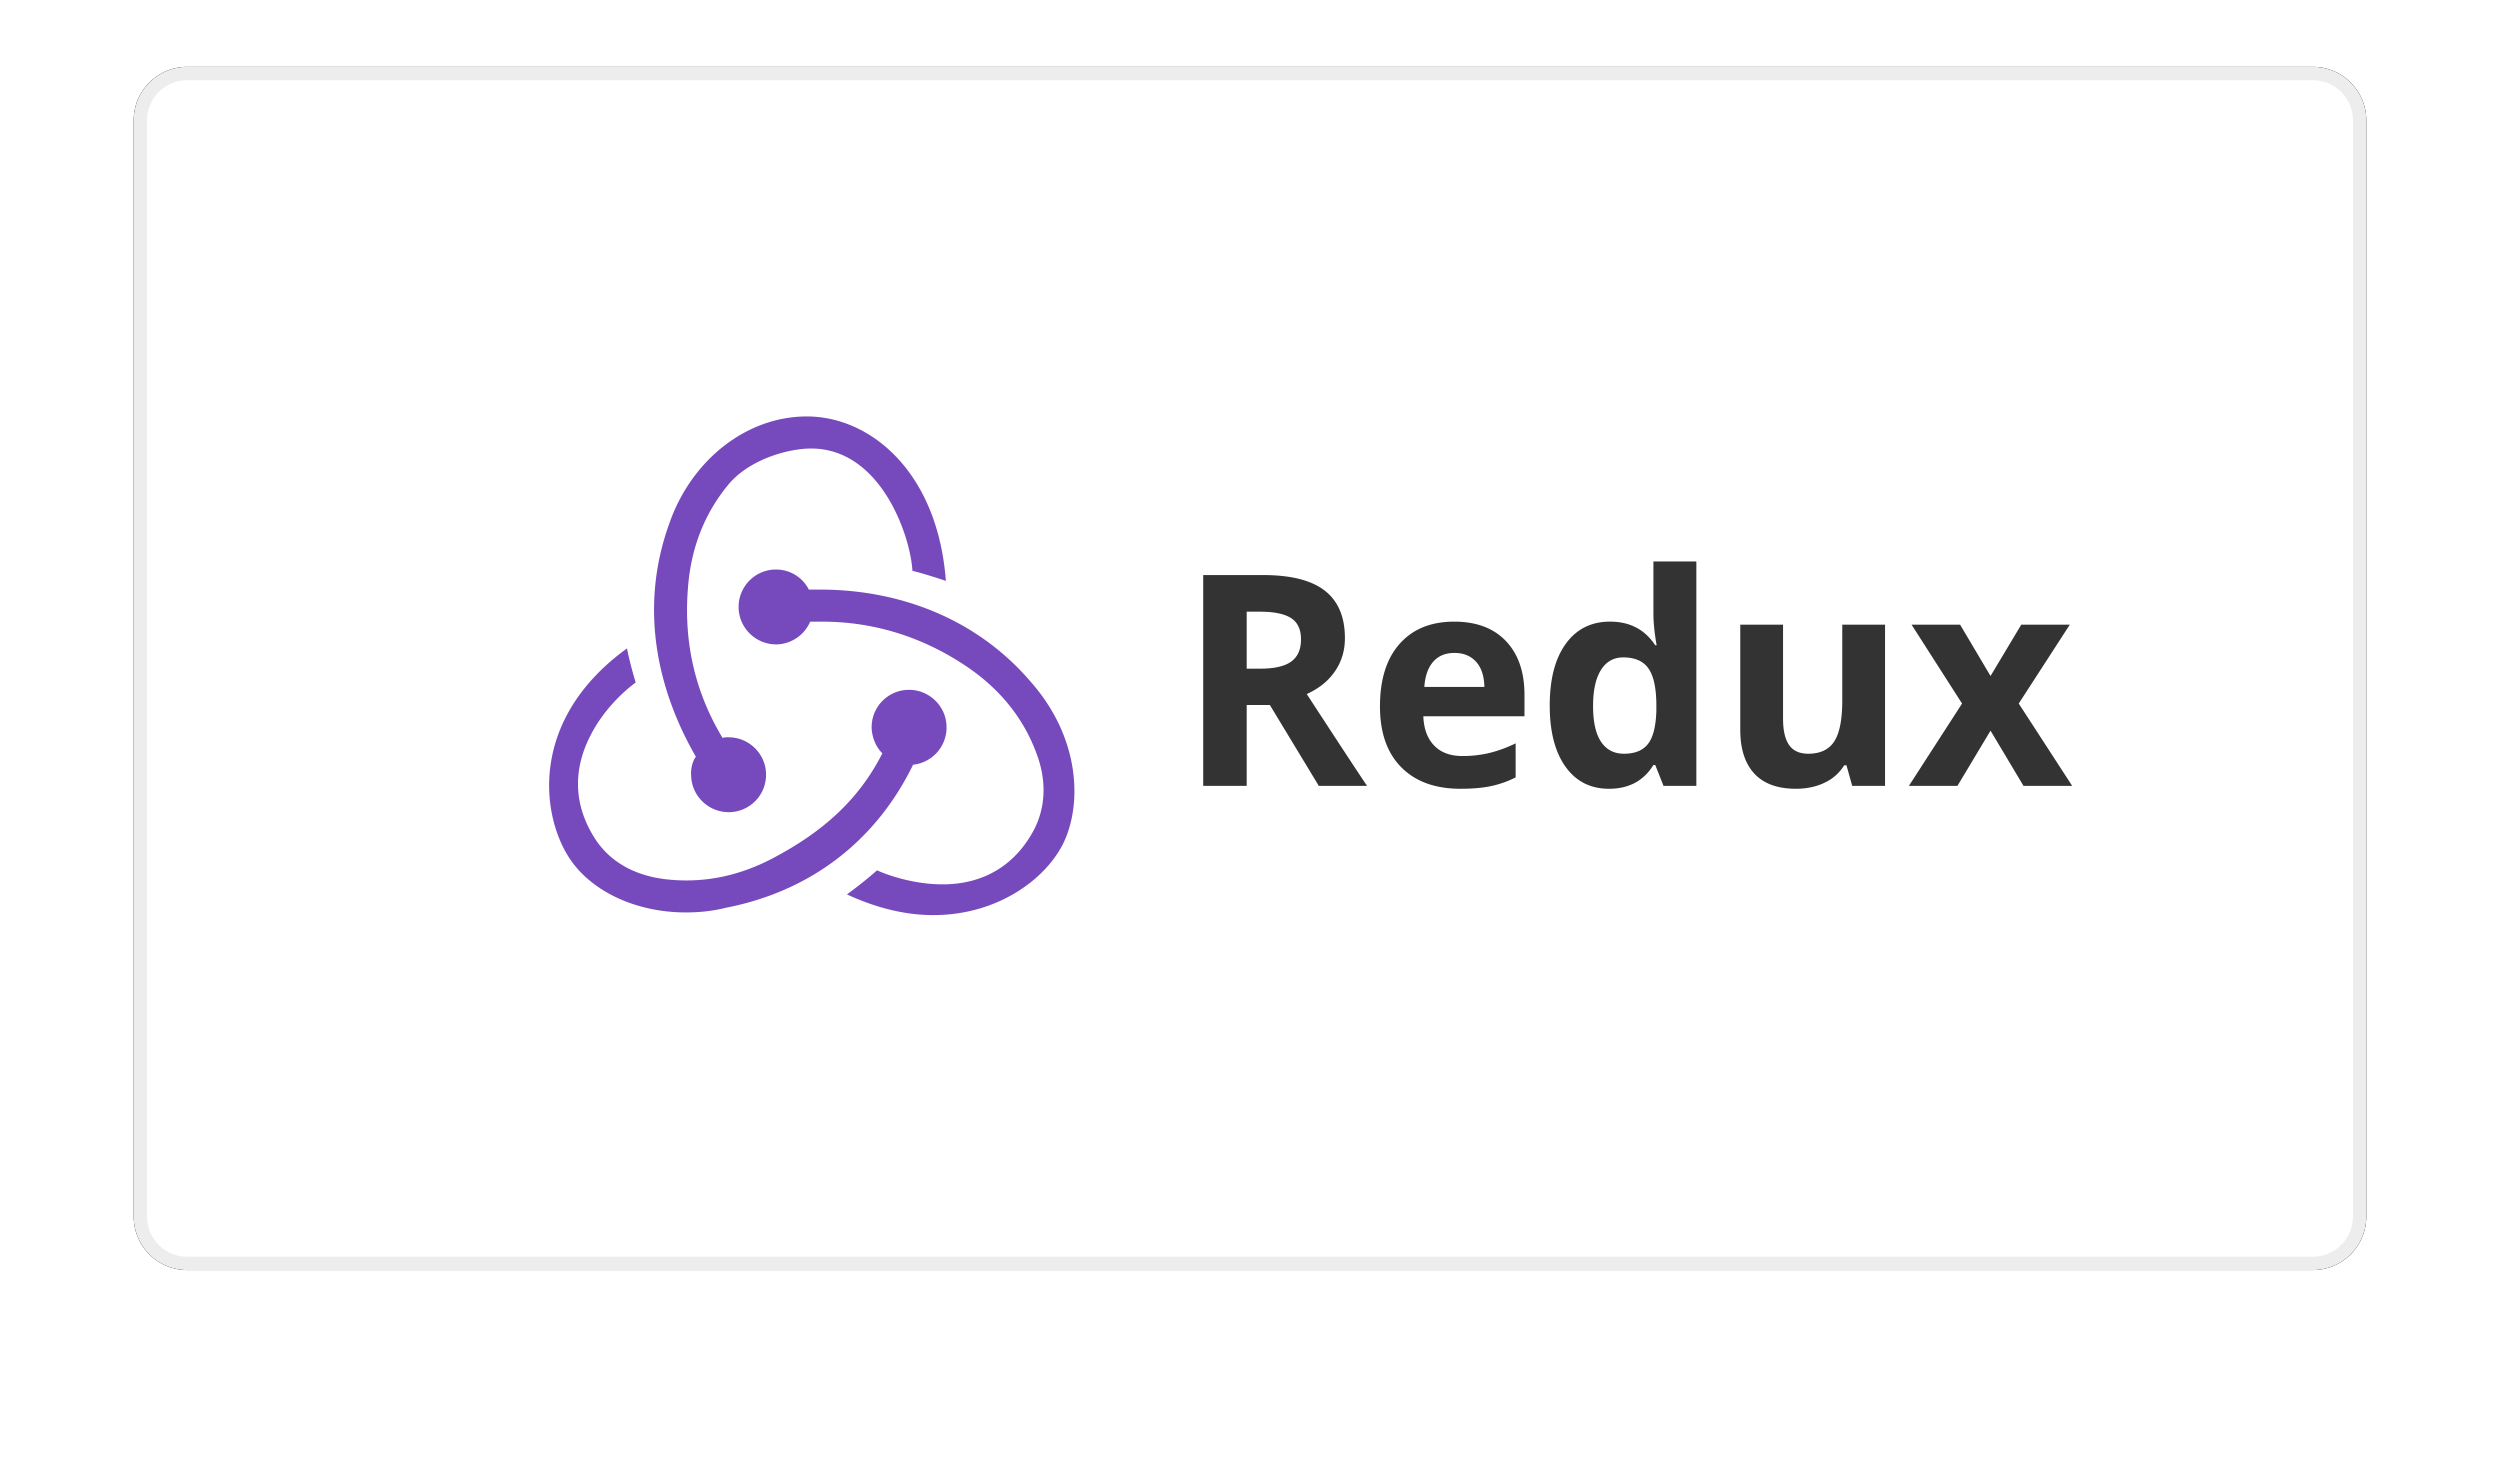 <svg xmlns="http://www.w3.org/2000/svg" xmlns:xlink="http://www.w3.org/1999/xlink" width="187" height="110"><defs><filter x="-10.5%" y="-13.9%" width="121%" height="138.9%" filterUnits="objectBoundingBox" id="a"><feGaussianBlur stdDeviation="5"></feGaussianBlur></filter><path d="M4 0h159a4 4 0 014 4v82a4 4 0 01-4 4H4a4 4 0 01-4-4V4a4 4 0 014-4z" id="b"></path></defs><g fill="none" fill-rule="evenodd"><g transform="translate(10 5)"><use fill="#000" filter="url(#a)" xlink:href="#b"></use><path stroke="#EDEDED" d="M4 .5A3.5 3.5 0 00.5 4v82A3.5 3.5 0 004 89.5h159a3.5 3.5 0 003.5-3.5V4A3.5 3.5 0 00163 .5H4z" stroke-linejoin="square" fill="#FFF"></path></g><g fill-rule="nonzero"><g fill="#764ABC"><path d="M68.3 57.2a2.8 2.8 0 002.5-2.9c-.05-1.5-1.3-2.7-2.8-2.7h-.1a2.797 2.797 0 00-2.7 2.9c.05.75.35 1.4.8 1.85-1.7 3.35-4.3 5.8-8.2 7.85-2.65 1.4-5.4 1.9-8.15 1.55-2.25-.3-4-1.3-5.1-2.95-1.6-2.45-1.75-5.1-.4-7.75.95-1.9 2.45-3.3 3.4-4-.2-.65-.5-1.75-.65-2.55-7.25 5.25-6.5 12.35-4.3 15.7 1.65 2.5 5 4.05 8.7 4.05 1 0 2-.1 3-.35 6.4-1.25 11.25-5.05 14-10.7z"></path><path d="M77.1 51c-3.8-4.45-9.4-6.9-15.8-6.9h-.8c-.45-.9-1.4-1.5-2.45-1.5h-.1a2.797 2.797 0 00-2.7 2.9c.05 1.5 1.3 2.7 2.8 2.7h.1c1.1-.05 2.05-.75 2.45-1.7h.9c3.8 0 7.4 1.1 10.65 3.25 2.5 1.65 4.3 3.8 5.3 6.4.85 2.1.8 4.15-.1 5.9-1.4 2.65-3.75 4.1-6.85 4.1-2 0-3.9-.6-4.9-1.05-.55.5-1.55 1.3-2.25 1.8 2.15 1 4.35 1.55 6.45 1.55 4.8 0 8.35-2.65 9.7-5.3 1.45-2.9 1.35-7.9-2.4-12.15z"></path><path d="M51.7 58.05c.05 1.5 1.3 2.7 2.8 2.7h.1a2.797 2.797 0 002.7-2.9c-.05-1.5-1.3-2.7-2.8-2.7h-.1c-.1 0-.25 0-.35.05-2.05-3.4-2.9-7.1-2.6-11.1.2-3 1.2-5.6 2.95-7.75 1.45-1.85 4.25-2.75 6.15-2.8 5.3-.1 7.55 6.5 7.7 9.15.65.15 1.75.5 2.5.75-.6-8.1-5.6-12.3-10.4-12.3-4.5 0-8.65 3.25-10.3 8.05-2.3 6.4-.8 12.55 2 17.4-.25.35-.4.9-.35 1.45z"></path></g><path d="M93.253 58.784v-6.051h1.732l3.662 6.051h3.61c-.7-1.035-2.204-3.326-4.512-6.87.91-.41 1.612-.977 2.109-1.7.497-.723.745-1.548.745-2.475 0-1.59-.5-2.774-1.5-3.555-1.001-.78-2.544-1.17-4.629-1.17H90v15.77h3.253zm1.05-8.77h-1.05v-4.26h.987c1.049 0 1.824.158 2.324.474.5.317.75.849.75 1.597 0 .755-.245 1.309-.734 1.661-.49.352-1.249.529-2.277.529zM109.246 59c.917 0 1.693-.07 2.33-.21a7.38 7.38 0 001.794-.642v-2.546a9.85 9.85 0 01-1.973.723 8.572 8.572 0 01-2.004.226c-.91 0-1.616-.262-2.12-.787s-.773-1.255-.808-2.19h7.566v-1.596c0-1.712-.461-3.053-1.385-4.024-.923-.97-2.214-1.456-3.872-1.456-1.735 0-3.094.552-4.077 1.656-.983 1.104-1.475 2.666-1.475 4.687 0 1.963.532 3.48 1.596 4.552 1.063 1.071 2.54 1.607 4.428 1.607zm1.784-7.615h-4.491c.056-.813.276-1.44.66-1.883.385-.442.917-.663 1.596-.663.678 0 1.217.221 1.616.663.399.442.605 1.07.619 1.883zM120.349 59c1.49 0 2.599-.593 3.326-1.78h.137l.619 1.564h2.456V42h-3.212v3.862c0 .704.08 1.506.242 2.405h-.105c-.777-1.18-1.903-1.769-3.38-1.769-1.406 0-2.51.552-3.31 1.656-.801 1.104-1.202 2.644-1.202 4.622 0 1.949.394 3.473 1.18 4.574.788 1.1 1.87 1.65 3.249 1.65zm1.123-2.621c-.742 0-1.312-.297-1.71-.89-.4-.593-.6-1.483-.6-2.67 0-1.186.199-2.09.594-2.713.395-.622.95-.933 1.663-.933.875 0 1.506.28 1.894.842.389.56.583 1.488.583 2.783v.356c-.035 1.172-.243 2.002-.625 2.491-.381.49-.98.734-1.8.734zM134.337 59c.805 0 1.522-.153 2.152-.458a3.407 3.407 0 001.458-1.3h.168l.43 1.542h2.456v-12.06h-3.2v5.674c0 1.424-.2 2.444-.599 3.059-.399.614-1.046.922-1.941.922-.658 0-1.137-.218-1.438-.653-.3-.435-.451-1.087-.451-1.958v-7.043h-3.2v7.863c0 1.424.349 2.515 1.049 3.274.7.759 1.738 1.138 3.116 1.138zm12.079-.216l2.476-4.131 2.467 4.131H155l-3.998-6.159 3.82-5.9h-3.631l-2.299 3.84-2.277-3.84h-3.63l3.777 5.9-3.977 6.16h3.63z" fill="#333"></path></g></g></svg>